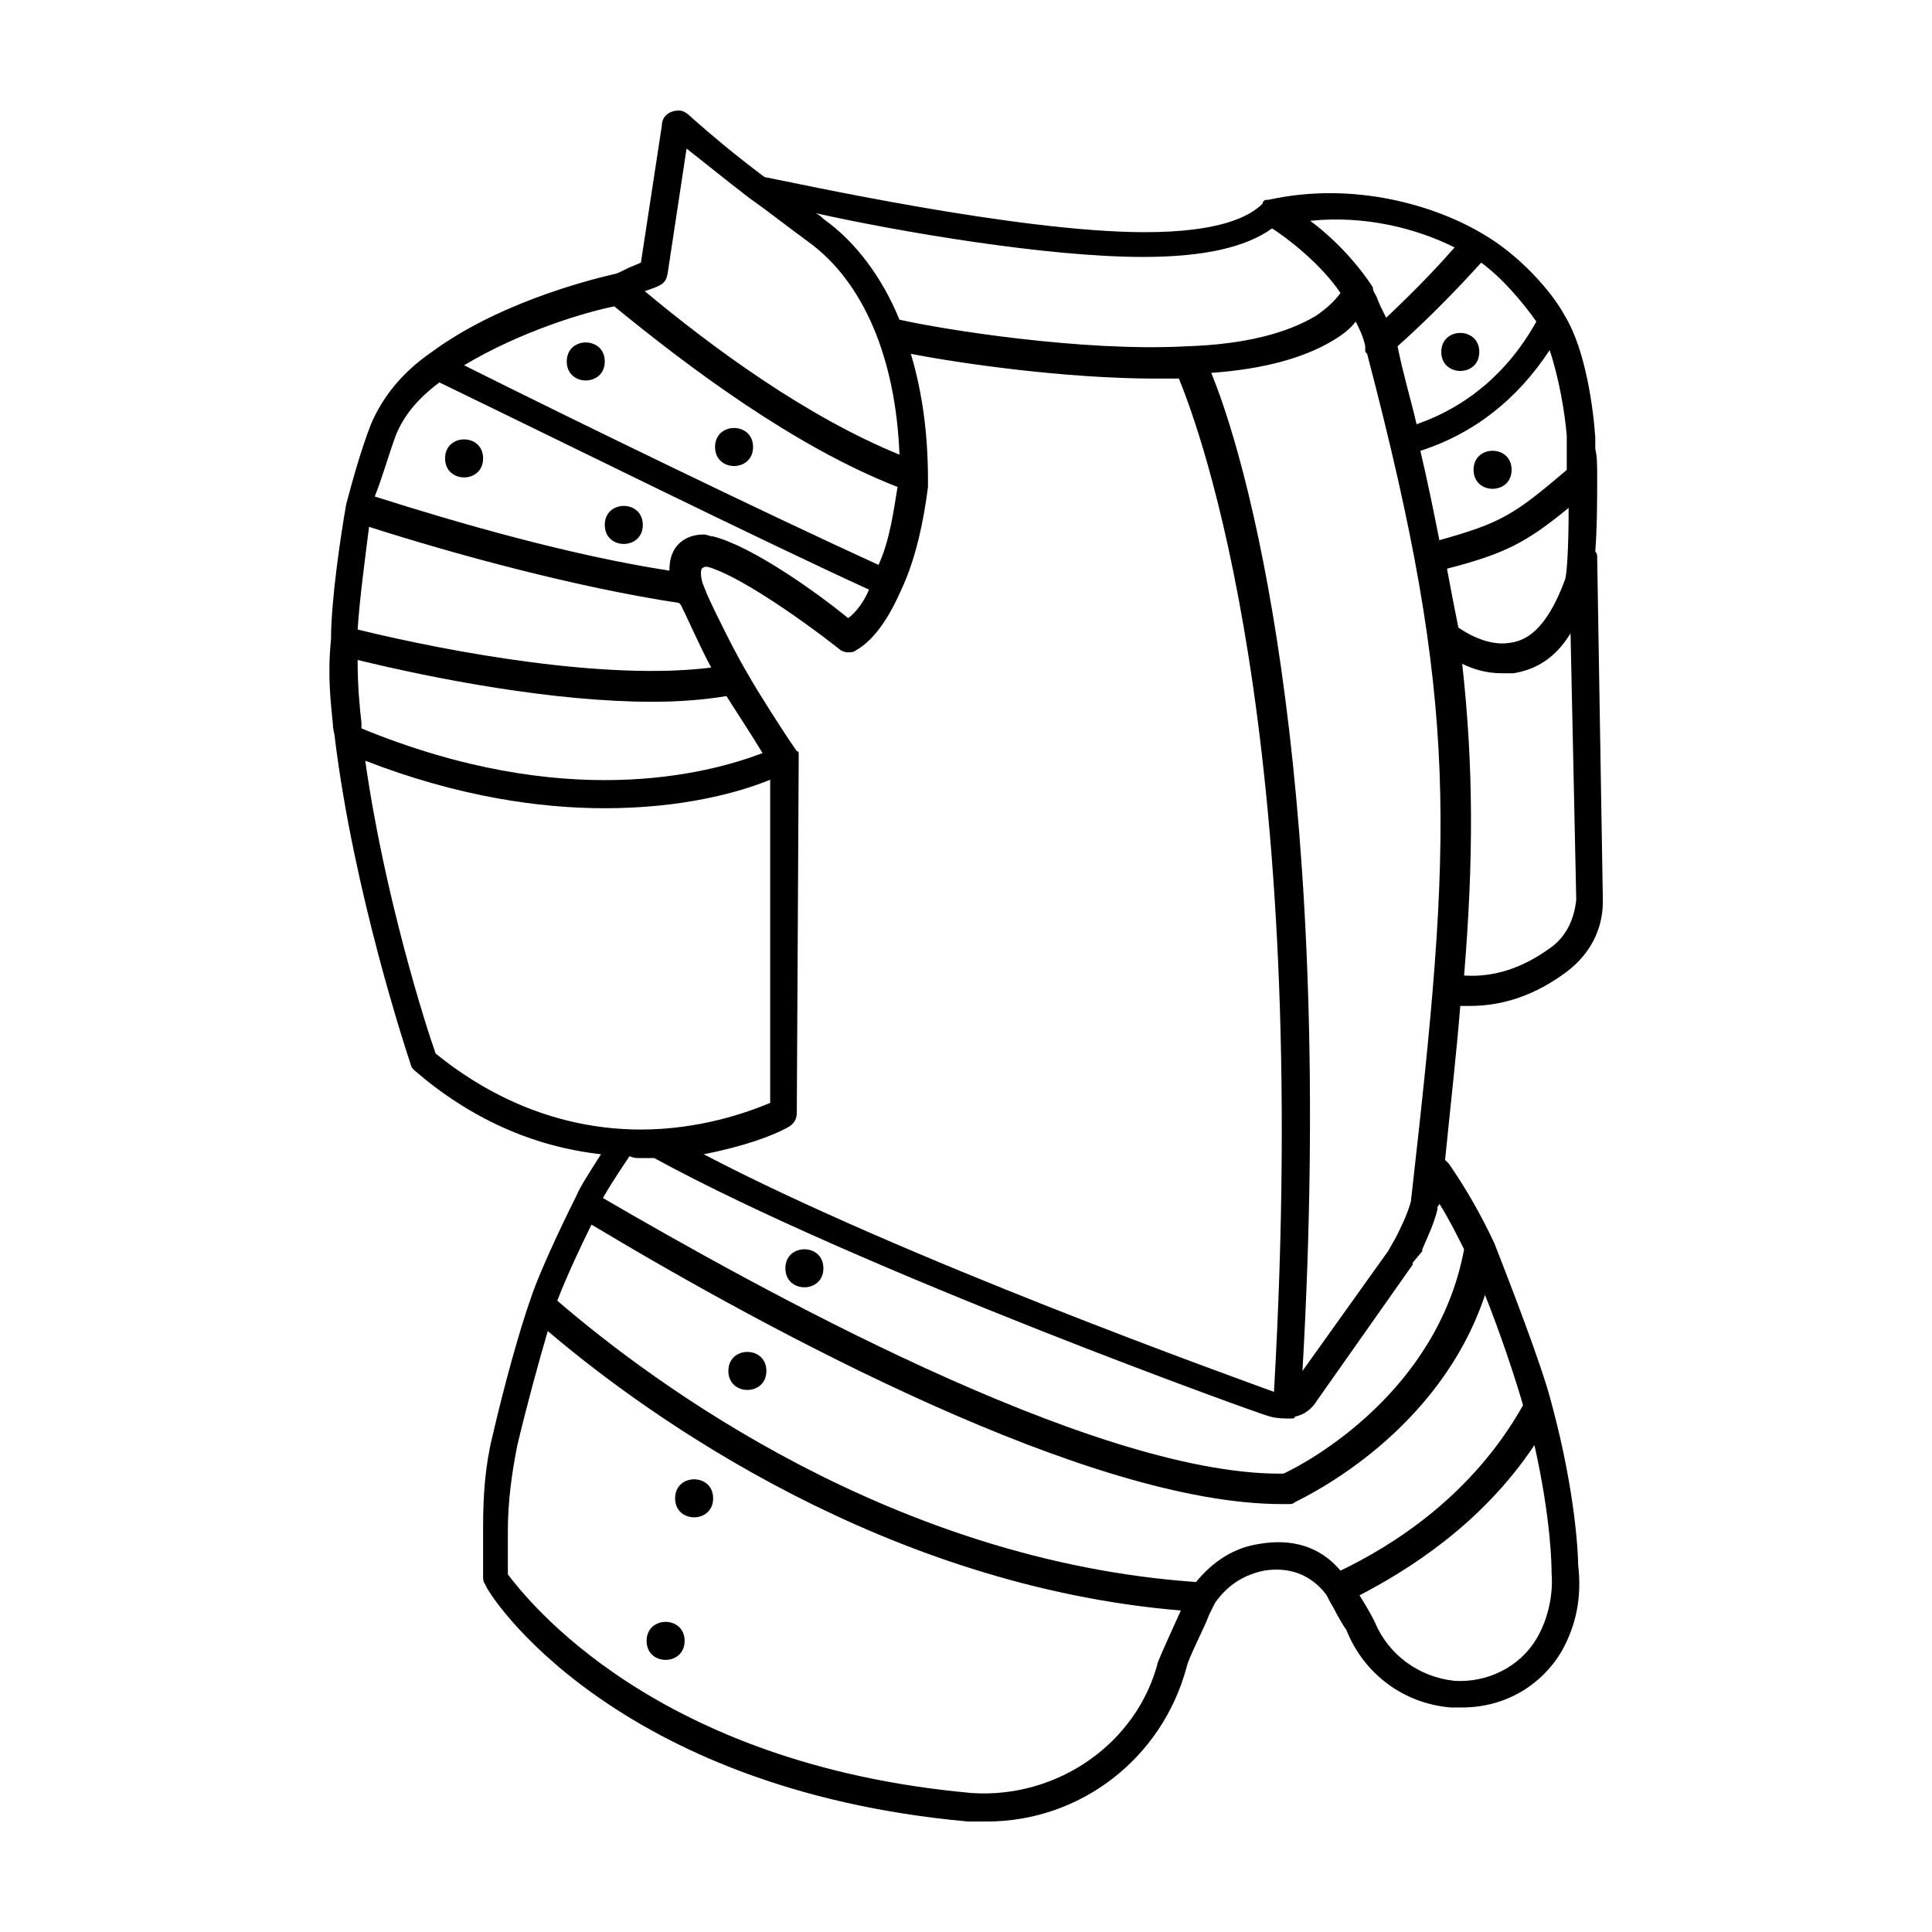 <?xml version="1.0" encoding="UTF-8"?>
<!-- Uploaded to: ICON Repo, www.svgrepo.com, Generator: ICON Repo Mixer Tools -->
<svg fill="#000000" width="800px" height="800px" version="1.1" viewBox="144 144 512 512" xmlns="http://www.w3.org/2000/svg">
 <g>
  <path d="m555.17 515.88c-2.519-10.078-11.586-33.25-15.113-42.32-3.527-7.559-7.559-14.609-12.09-21.16l-1.008-1.008c1.512-15.113 3.023-28.215 4.031-40.809h2.519c9.07 0 17.633-3.023 25.695-9.07 6.047-4.535 9.574-11.082 9.574-18.641l-1.512-91.191c0-0.504 0-1.008-0.504-1.512 0.504-6.551 0.504-14.105 0.504-19.145 0-4.031 0-6.047-0.504-8.062v-3.023c-0.504-7.559-2.519-23.176-8.062-32.242-3.527-6.551-12.09-16.121-21.664-21.664-12.594-7.559-34.258-14.105-56.93-9.07h-0.504c-0.504 0-1.008 0.504-1.008 1.008-3.527 3.527-11.586 7.559-31.234 7.559-33.754 0-92.699-13.098-100.76-14.609-8.062-6.047-14.609-11.586-19.145-15.617-1.52-1.508-2.527-2.012-3.535-2.012-2.519 0-4.531 1.512-4.531 4.031l-5.543 36.273c-1.008 0.504-2.519 1.008-3.527 1.512-2.016 1.008-3.023 1.512-3.527 1.512-8.566 2.016-31.234 8.062-48.367 20.656-8.062 5.543-13.098 12.09-16.121 19.145-2.519 6.551-4.535 13.602-6.551 21.16-1.512 8.566-4.031 25.695-4.031 35.77-1.008 10.078 0 17.129 0.504 22.672 0 1.512 0.504 2.519 0.504 3.527 5.039 40.809 18.641 82.121 20.152 86.656 0 0.504 0.504 1.008 1.008 1.512 14.609 12.594 31.234 20.152 49.375 22.168-2.519 4.031-5.543 8.566-6.551 11.082-1.008 2.016-9.07 18.137-12.09 27.207-3.023 8.566-7.055 23.176-10.078 36.273-2.016 8.062-2.519 16.121-2.519 24.184v13.098c0 0.504 0 1.512 0.504 2.016 0.508 2.516 33.758 54.41 127.97 62.973h5.039c24.688 0 46.352-16.625 52.898-40.809 0.504-2.519 4.535-10.078 6.047-14.105 0.504-1.008 1.008-2.016 1.512-3.023 3.527-5.039 8.062-7.559 13.098-8.566 6.551-1.008 12.09 1.008 16.121 6.047 0.504 0.504 1.008 2.016 2.016 3.527 1.008 2.016 3.023 5.543 3.527 6.047 4.535 11.586 15.113 19.648 27.711 20.656h3.023c11.082 0 20.656-5.543 26.199-14.609 4.031-7.055 5.543-14.609 4.535-23.176-0.004-2.016-0.508-18.641-7.059-42.824zm-200.01-77.082 0.504-93.707v-0.504-0.504-0.504s0-0.504-0.504-0.504c-3.527-5.039-10.578-16.121-13.098-20.656-3.023-5.039-8.062-15.113-10.578-20.656l-1.012-2.519c-0.504-1.008-1.008-3.527-0.504-4.535 0 0 0.504-0.504 1.008-0.504h0.504c7.559 2.016 23.176 12.594 34.762 21.664 0.504 0.504 1.512 1.008 2.519 1.008 0.504 0 1.512 0 2.016-0.504 4.535-2.519 8.566-8.062 12.09-16.121 4.031-8.566 6.047-19.145 7.055-27.207v-1.512-0.504c0-12.09-1.512-23.176-4.535-33.25 13.098 2.519 40.809 6.551 64.992 6.551h6.047c5.543 13.602 35.266 93.203 25.191 268.53-9.574-3.527-98.242-35.266-151.14-62.977 10.578-2.016 18.641-5.039 22.168-7.055 2.016-1.008 2.519-2.519 2.519-4.031zm-31.238-135.02 0.504 0.504c2.016 4.031 5.039 11.082 8.062 16.625-27.711 3.527-69.023-4.031-93.707-10.078 0.504-8.062 2.016-19.145 3.023-27.207 23.676 7.562 55.418 16.129 82.117 20.156zm-84.137 33.254v-1.512c-0.504-4.535-1.008-9.574-1.008-16.625 20.656 5.039 51.891 11.082 78.09 11.082 7.055 0 13.602-0.504 19.648-1.512 2.519 4.031 6.551 10.078 9.574 15.113-14.609 5.543-52.395 15.621-106.3-6.547zm67.008-111.85c19.648 16.121 47.863 37.281 75.066 47.863-1.008 6.047-2.016 14.105-5.039 20.656-28.719-13.098-78.594-37.281-109.83-52.898 15.117-9.07 32.25-14.109 39.805-15.621zm158.2 17.633c14.105-1.008 24.688-4.031 32.242-8.566 2.519-1.512 4.535-3.023 6.047-5.039 1.008 2.016 2.016 4.031 2.519 6.551v1.008c0 0.504 0 0.504 0.504 1.008 24.688 94.211 22.672 126.96 11.586 224.7-1.008 3.527-2.519 6.551-4.031 9.574l-2.016 3.527-22.672 31.738c8.57-150.13-12.59-236.29-24.18-264.5zm62.473 51.895c15.617-4.031 21.16-7.055 32.242-16.121 0 11.082-0.504 18.137-1.008 19.145-5.039 13.602-10.578 16.121-14.609 16.625-6.047 1.008-12.09-3.023-13.602-4.031-1.008-5.039-2.016-10.074-3.023-15.617zm27.711 100.26c-7.559 5.543-15.113 8.062-23.176 7.559 2.519-30.73 2.519-55.418-0.504-82.625 3.023 1.512 6.551 2.519 10.578 2.519h3.023c6.047-1.008 11.082-4.031 15.113-10.578l1.512 70.535c-0.5 5.031-2.516 9.566-6.547 12.59zm4.031-132.5v6.047c-14.105 12.09-17.633 14.105-33.754 18.641-1.512-7.559-3.023-15.113-5.039-23.68 14.105-4.535 25.695-13.602 34.258-26.703 2.519 7.559 4.031 16.625 4.535 22.672zm-8.062-33.25c-7.559 13.602-18.641 22.672-31.738 27.207-1.512-6.551-3.527-13.098-5.039-20.656 9.574-8.566 17.129-16.625 22.168-22.168 5.543 4.031 11.082 10.578 14.609 15.617zm-21.664-19.648c-3.527 4.031-9.07 10.078-18.137 18.641-1.008-2.016-2.016-4.031-2.519-5.543-0.504-1.008-1.008-1.512-1.008-2.519-4.535-7.055-11.082-13.602-16.625-17.633 14.609-1.512 28.215 2.016 38.289 7.055zm-82.625 2.519c16.121 0 27.207-2.519 34.258-7.559 4.031 2.519 13.098 9.574 18.137 17.129-1.512 2.016-3.527 4.031-6.551 6.047-7.559 4.535-18.641 7.559-34.258 8.062-27.711 1.512-64.992-4.535-76.074-7.055-4.535-11.082-11.586-20.656-20.152-26.703-0.504-0.504-1.008-1.008-2.016-1.512 22.672 5.039 61.469 11.59 86.656 11.59zm-125.95 4.535 5.039-33.25c4.535 3.527 10.078 8.062 16.625 13.098 5.039 3.527 10.078 7.559 15.617 11.586 14.609 10.578 23.176 30.73 24.184 56.426-24.688-10.078-49.375-28.215-67.512-43.328 4.535-1.512 5.543-2.012 6.047-4.531zm-72.047 42.824c2.016-5.039 5.543-9.574 11.586-14.105 31.234 15.113 84.137 41.312 113.86 54.914-1.512 3.527-3.527 6.047-5.543 7.559-8.566-7.055-25.695-19.145-35.77-21.664-1.008 0-1.512-0.504-2.519-0.504-3.527 0-6.551 1.512-8.062 4.535-0.504 1.008-1.008 2.519-1.008 5.039-26.199-4.031-55.922-12.594-78.09-19.648 2.019-5.043 3.531-10.586 5.547-16.125zm-8.062 86.148c24.688 9.574 46.352 12.594 63.48 12.594 20.152 0 35.266-4.031 43.832-7.559v85.648c-6.047 2.519-18.641 7.055-34.258 7.055-19.648 0-38.289-7.055-54.41-20.152-2.519-7.051-13.605-41.812-18.645-77.586zm72.551 105.3h4.031c54.41 29.727 162.23 68.52 163.23 68.52 2.016 0.504 3.527 0.504 5.543 0.504 0.504 0 1.008 0 1.008-0.504 2.519-0.504 4.535-2.016 6.047-4.535l25.191-35.77v-0.504l2.516-3.023v-0.504c1.512-3.527 3.023-6.551 4.031-10.578v-0.504c0-0.504 0.504-0.504 0.504-1.008 2.519 4.031 4.535 8.062 6.551 12.09-7.055 37.785-41.312 56.426-47.863 59.449h-1.008c-50.383 0-139.55-49.879-179.36-73.051 2.016-3.527 5.039-8.062 7.055-11.082 1.004 0.5 2.012 0.5 2.516 0.5zm88.168 168.27c-84.137-7.559-117.89-51.391-122.93-57.938v-11.586c0-7.559 1.008-15.113 2.519-22.672 2.519-10.578 5.543-21.664 8.062-30.23 27.207 23.176 89.68 67.512 167.77 74.059-2.519 5.543-5.039 11.082-6.047 13.602-5.547 21.664-26.707 36.277-49.375 34.766zm76.074-66c-6.551 1.008-12.09 4.535-16.625 10.078-80.105-5.543-143.59-52.395-169.28-74.562 2.519-6.551 6.551-15.113 9.07-20.152 47.863 28.719 132 74.059 182.88 74.059h2.016c0.504 0 1.008 0 1.512-0.504 4.031-2.016 38.289-18.641 50.383-54.914 4.031 10.078 8.062 22.168 10.078 29.223-13.602 24.184-34.762 37.281-48.367 43.832-5.547-6.555-13.105-8.57-21.668-7.059zm73.555 25.191c-4.535 7.559-13.098 11.586-21.664 11.082-9.574-1.008-17.633-7.055-21.16-15.617-0.504-1.008-1.512-3.023-4.031-7.055 12.594-6.551 32.242-18.641 46.352-39.801 4.535 20.152 4.535 32.746 4.535 33.25v0.504c0.504 6.047-1.008 12.598-4.031 17.637z"/>
  <path d="m536.03 237.27c0 6.715-10.078 6.715-10.078 0 0-6.719 10.078-6.719 10.078 0"/>
  <path d="m544.59 268.5c0 6.719-10.078 6.719-10.078 0s10.078-6.719 10.078 0"/>
  <path d="m332.99 541.07c0 6.715-10.078 6.715-10.078 0 0-6.719 10.078-6.719 10.078 0"/>
  <path d="m325.43 578.85c0 6.715-10.074 6.715-10.074 0 0-6.719 10.074-6.719 10.074 0"/>
  <path d="m347.1 507.31c0 6.719-10.074 6.719-10.074 0 0-6.715 10.074-6.715 10.074 0"/>
  <path d="m362.21 480.11c0 6.715-10.074 6.715-10.074 0 0-6.719 10.074-6.719 10.074 0"/>
  <path d="m304.27 239.79c0 6.719-10.074 6.719-10.074 0 0-6.715 10.074-6.715 10.074 0"/>
  <path d="m343.57 262.46c0 6.719-10.074 6.719-10.074 0 0-6.715 10.074-6.715 10.074 0"/>
  <path d="m272.03 265.48c0 6.719-10.078 6.719-10.078 0 0-6.715 10.078-6.715 10.078 0"/>
  <path d="m314.35 283.11c0 6.719-10.078 6.719-10.078 0 0-6.715 10.078-6.715 10.078 0"/>
 </g>
</svg>